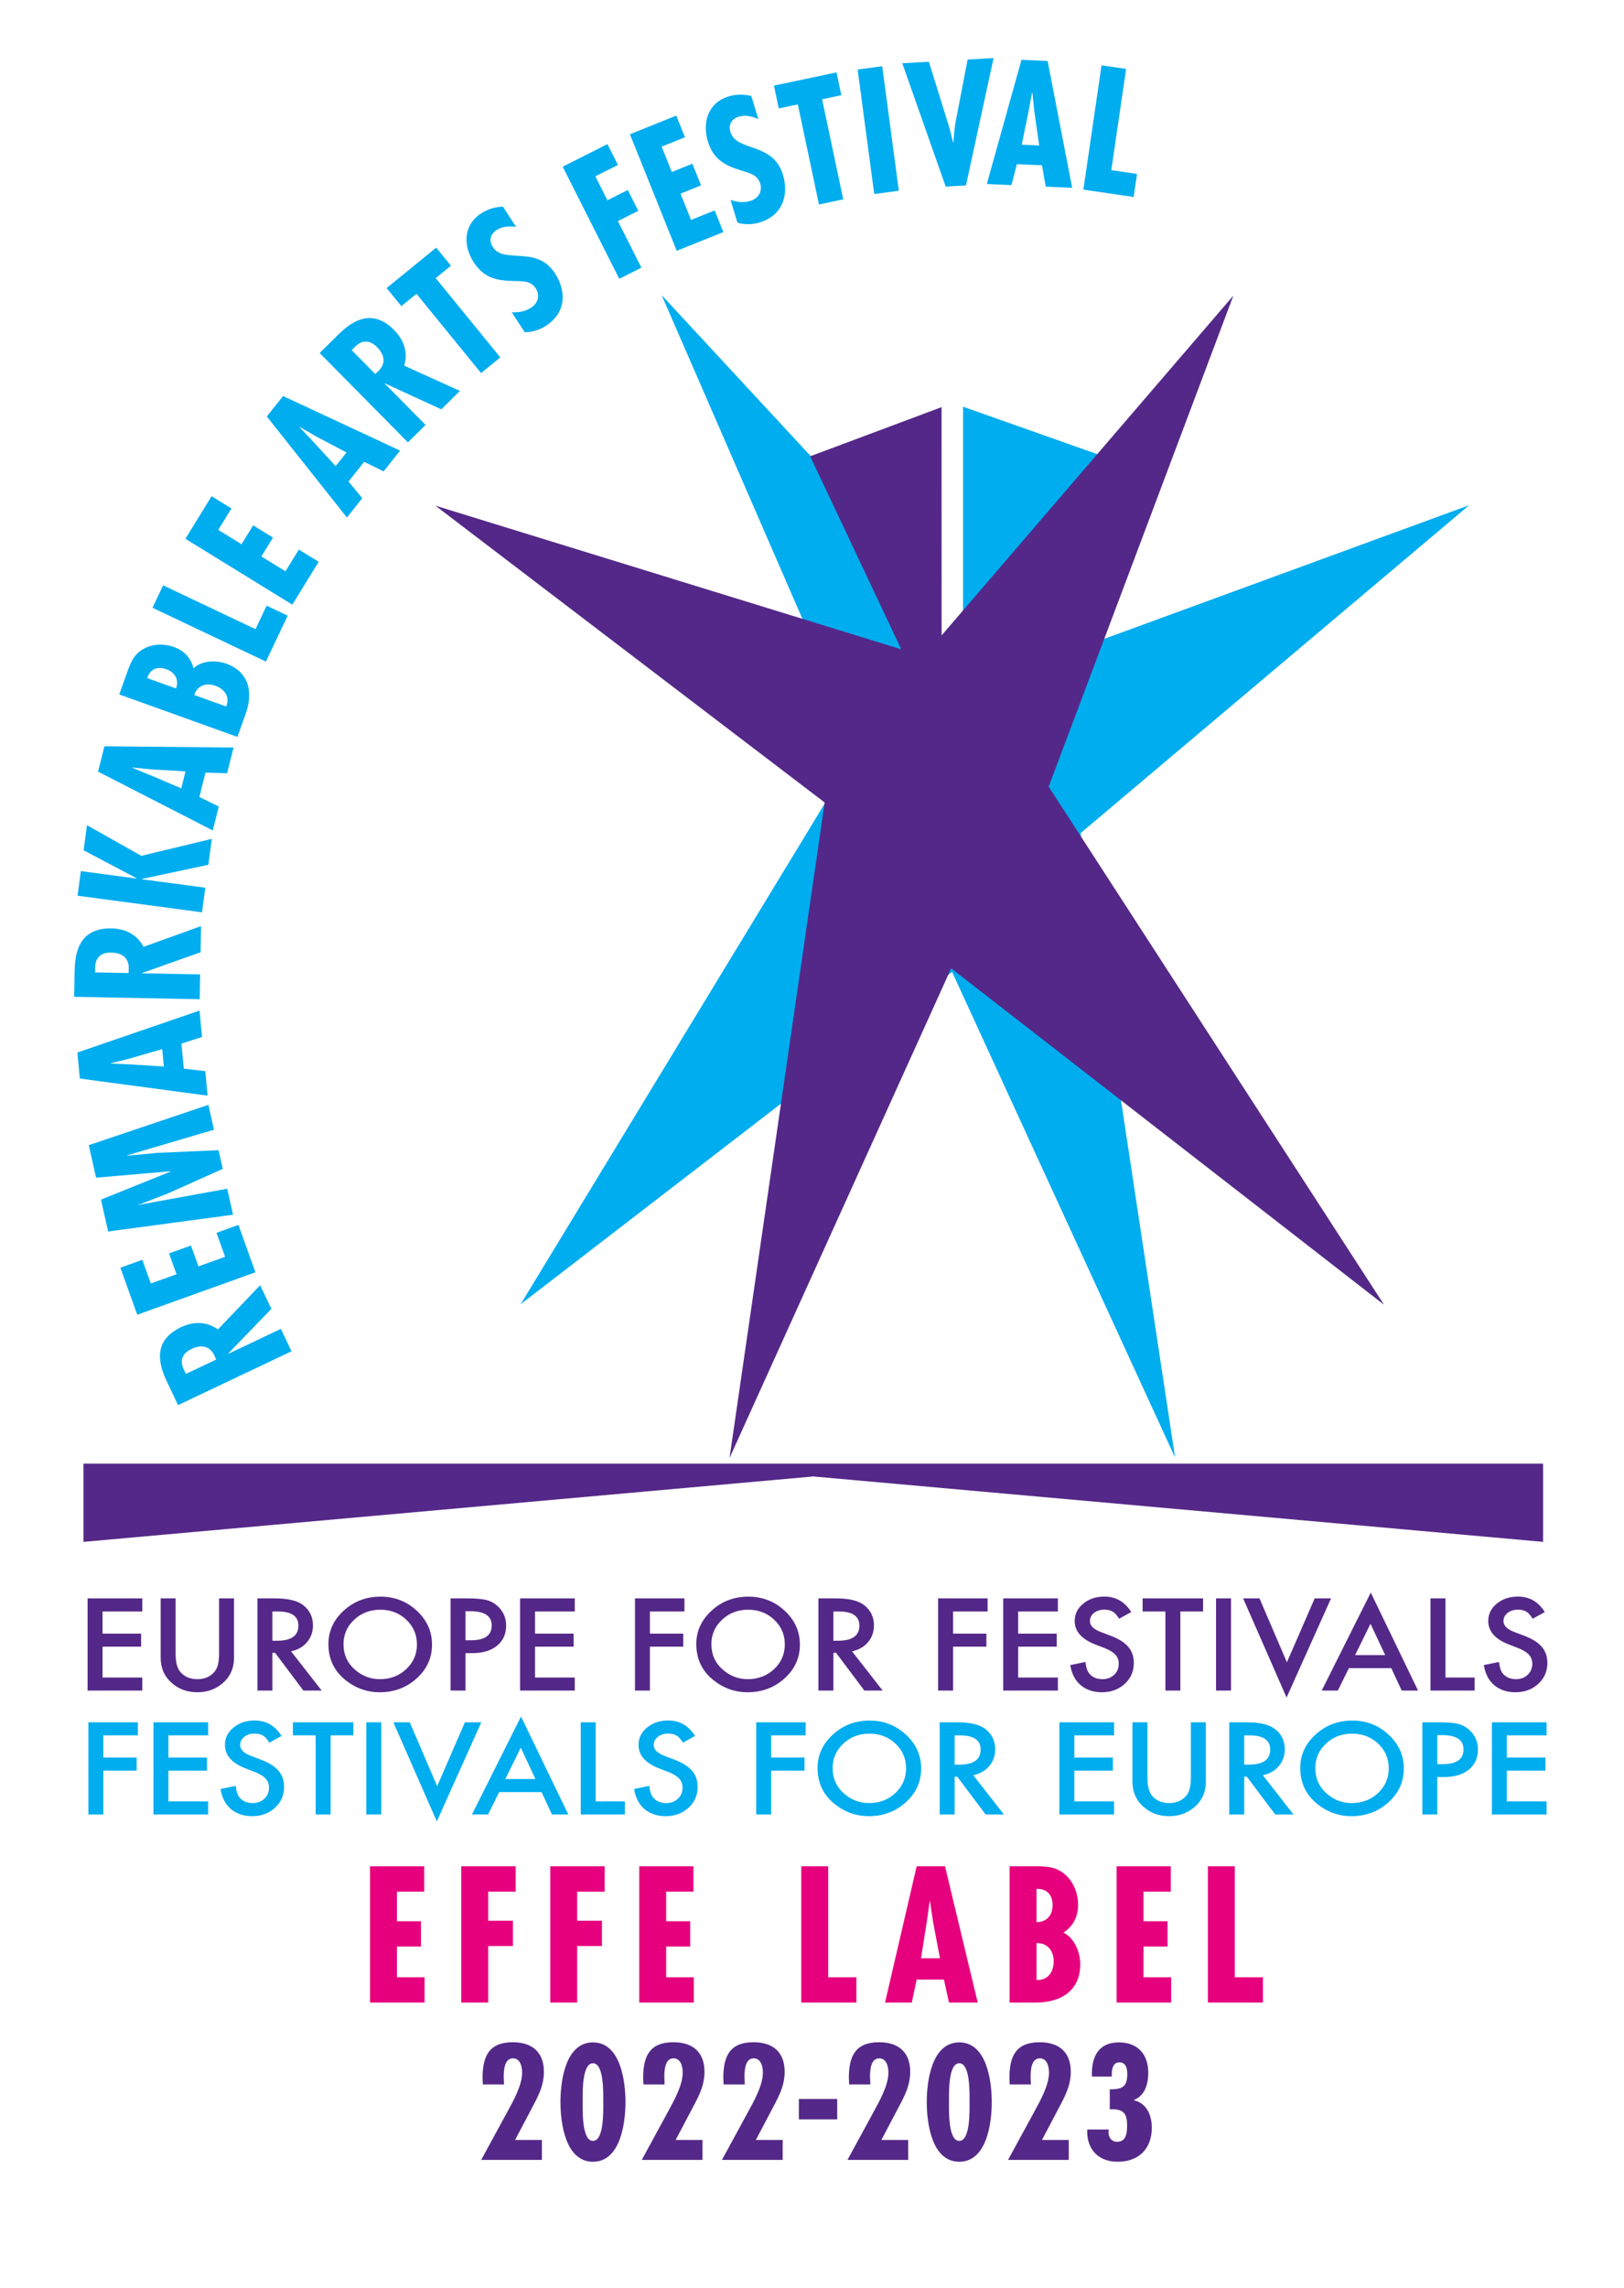 <?xml version="1.0" encoding="UTF-8"?> <svg xmlns="http://www.w3.org/2000/svg" xmlns:xlink="http://www.w3.org/1999/xlink" width="71px" height="100px" viewBox="0 0 425.197 595.276" version="1.1"><g id="surface1"><path style=" stroke:none;fill-rule:nonzero;fill:rgb(0%,67.839%,93.729%);fill-opacity:1;" d="M 173.242 75.457 L 240.691 148.277 L 241.895 167.586 L 252.148 173.156 L 252.148 104.652 L 288.211 117.398 L 262.691 175.086 L 384.656 130.441 L 282.91 216.273 L 307.664 379.707 L 249.27 252.574 L 136.309 339.574 L 224.777 193.957 Z M 173.242 75.457 "></path><path style=" stroke:none;fill-rule:nonzero;fill:rgb(33.202%,15.752%,53.172%);fill-opacity:1;" d="M 322.922 75.574 L 246.531 164.516 L 246.52 104.77 L 212.121 117.625 L 235.973 168.152 L 114.008 130.559 L 215.918 208.246 L 191.004 379.824 L 249.035 251.648 L 362.359 339.691 L 274.562 204.094 Z M 322.922 75.574 "></path><path style=" stroke:none;fill-rule:nonzero;fill:rgb(33.202%,15.752%,53.172%);fill-opacity:1;" d="M 21.852 381.293 L 404.012 381.293 L 404.012 401.762 L 212.934 384.645 L 21.852 401.762 Z M 21.852 381.293 "></path><path style=" stroke:none;fill-rule:nonzero;fill:rgb(33.202%,15.752%,53.172%);fill-opacity:1;" d="M 37.25 416.555 L 22.93 416.555 L 22.93 440.684 L 37.25 440.684 L 37.25 437.262 L 26.848 437.262 L 26.848 429.199 L 36.945 429.199 L 36.945 425.777 L 26.848 425.777 L 26.848 419.977 L 37.25 419.977 Z M 42.066 416.555 L 42.066 432.09 C 42.066 434.633 42.918 436.727 44.621 438.371 C 46.523 440.207 48.875 441.125 51.664 441.125 C 54.453 441.125 56.805 440.207 58.719 438.371 C 60.422 436.727 61.273 434.633 61.273 432.09 L 61.273 416.555 L 57.359 416.555 L 57.359 431.078 C 57.359 433.184 56.996 434.695 56.266 435.625 C 55.18 437.008 53.645 437.699 51.664 437.699 C 49.691 437.699 48.16 437.008 47.074 435.625 C 46.348 434.664 45.98 433.152 45.98 431.078 L 45.98 416.555 Z M 80.363 428.043 C 81.414 426.812 81.941 425.344 81.941 423.637 C 81.941 421.445 81.102 419.688 79.422 418.352 C 77.898 417.152 75.422 416.555 71.996 416.555 L 67.406 416.555 L 67.406 440.684 L 71.32 440.684 L 71.32 430.809 L 72.027 430.809 L 79.438 440.684 L 84.227 440.684 L 76.195 430.402 C 77.922 430.059 79.309 429.27 80.363 428.043 M 71.32 419.977 L 72.715 419.977 C 76.324 419.977 78.129 421.211 78.129 423.684 C 78.129 426.316 76.273 427.637 72.566 427.637 L 71.32 427.637 Z M 90.391 437.887 C 93.059 440.043 96.066 441.125 99.418 441.125 C 103.203 441.125 106.434 439.91 109.113 437.48 C 111.777 435.062 113.113 432.121 113.113 428.652 C 113.113 425.203 111.785 422.25 109.129 419.789 C 106.484 417.332 103.316 416.102 99.617 416.102 C 95.875 416.102 92.672 417.32 90.004 419.758 C 87.328 422.195 85.988 425.113 85.988 428.512 C 85.988 432.375 87.457 435.504 90.391 437.887 M 92.727 422.148 C 94.586 420.398 96.867 419.523 99.566 419.523 C 102.277 419.523 104.551 420.398 106.391 422.148 C 108.238 423.887 109.164 426.043 109.164 428.613 C 109.164 431.152 108.227 433.309 106.355 435.078 C 104.484 436.824 102.188 437.699 99.465 437.699 C 96.957 437.699 94.746 436.84 92.828 435.125 C 90.902 433.406 89.938 431.215 89.938 428.551 C 89.938 426.012 90.867 423.875 92.727 422.148 M 123.695 430.887 C 126.395 430.887 128.539 430.238 130.129 428.949 C 131.723 427.656 132.516 425.906 132.516 423.695 C 132.516 421.633 131.77 419.926 130.281 418.57 C 129.43 417.789 128.445 417.258 127.324 416.977 C 126.215 416.695 124.574 416.555 122.398 416.555 L 117.965 416.555 L 117.965 440.684 L 121.879 440.684 L 121.879 430.887 Z M 121.879 419.914 L 123.172 419.914 C 126.883 419.914 128.734 421.16 128.734 423.648 C 128.734 426.223 126.938 427.512 123.34 427.512 L 121.879 427.512 Z M 150.484 416.555 L 136.168 416.555 L 136.168 440.684 L 150.484 440.684 L 150.484 437.262 L 140.082 437.262 L 140.082 429.199 L 150.184 429.199 L 150.184 425.777 L 140.082 425.777 L 140.082 419.977 L 150.484 419.977 Z M 179.203 416.555 L 166.25 416.555 L 166.25 440.684 L 170.164 440.684 L 170.164 429.199 L 178.887 429.199 L 178.887 425.777 L 170.164 425.777 L 170.164 419.977 L 179.203 419.977 Z M 186.711 437.887 C 189.375 440.043 192.383 441.125 195.734 441.125 C 199.52 441.125 202.754 439.91 205.43 437.48 C 208.098 435.062 209.43 432.121 209.43 428.652 C 209.43 425.203 208.102 422.25 205.445 419.789 C 202.801 417.332 199.633 416.102 195.934 416.102 C 192.191 416.102 188.988 417.32 186.324 419.758 C 183.645 422.195 182.305 425.113 182.305 428.512 C 182.305 432.375 183.773 435.504 186.711 437.887 M 189.047 422.148 C 190.902 420.398 193.184 419.523 195.883 419.523 C 198.594 419.523 200.871 420.398 202.707 422.148 C 204.555 423.887 205.48 426.043 205.48 428.613 C 205.48 431.152 204.543 433.309 202.672 435.078 C 200.801 436.824 198.508 437.699 195.785 437.699 C 193.273 437.699 191.062 436.84 189.145 435.125 C 187.219 433.406 186.254 431.215 186.254 428.551 C 186.254 426.012 187.184 423.875 189.047 422.148 M 227.238 428.043 C 228.289 426.812 228.816 425.344 228.816 423.637 C 228.816 421.445 227.977 419.688 226.297 418.352 C 224.773 417.152 222.297 416.555 218.867 416.555 L 214.281 416.555 L 214.281 440.684 L 218.195 440.684 L 218.195 430.809 L 218.902 430.809 L 226.312 440.684 L 231.102 440.684 L 223.07 430.402 C 224.793 430.059 226.184 429.27 227.238 428.043 M 218.195 419.977 L 219.59 419.977 C 223.199 419.977 225.004 421.211 225.004 423.684 C 225.004 426.316 223.148 427.637 219.438 427.637 L 218.195 427.637 Z M 258.578 416.555 L 245.621 416.555 L 245.621 440.684 L 249.539 440.684 L 249.539 429.199 L 258.258 429.199 L 258.258 425.777 L 249.539 425.777 L 249.539 419.977 L 258.578 419.977 Z M 276.977 416.555 L 262.66 416.555 L 262.66 440.684 L 276.977 440.684 L 276.977 437.262 L 266.578 437.262 L 266.578 429.199 L 276.676 429.199 L 276.676 425.777 L 266.578 425.777 L 266.578 419.977 L 276.977 419.977 Z M 289.176 416.086 C 286.961 416.086 285.105 416.699 283.613 417.93 C 282.125 419.148 281.379 420.66 281.379 422.473 C 281.379 425.16 283.156 427.199 286.707 428.594 L 289.211 429.562 C 289.859 429.824 290.422 430.098 290.891 430.383 C 291.363 430.672 291.746 430.977 292.043 431.305 C 292.34 431.633 292.559 431.992 292.699 432.383 C 292.84 432.773 292.906 433.203 292.906 433.672 C 292.906 434.836 292.504 435.801 291.699 436.559 C 290.891 437.32 289.879 437.699 288.656 437.699 C 287.109 437.699 285.934 437.18 285.129 436.137 C 284.68 435.598 284.367 434.617 284.188 433.199 L 280.223 434.012 C 280.578 436.262 281.48 438.012 282.926 439.254 C 284.395 440.5 286.254 441.125 288.504 441.125 C 290.879 441.125 292.871 440.395 294.473 438.934 C 296.062 437.484 296.855 435.648 296.855 433.43 C 296.855 431.77 296.371 430.371 295.395 429.23 C 294.422 428.086 292.879 427.121 290.773 426.328 L 288.188 425.344 C 286.305 424.625 285.363 423.676 285.363 422.496 C 285.363 421.641 285.723 420.934 286.438 420.367 C 287.156 419.797 288.059 419.508 289.145 419.508 C 290.027 419.508 290.75 419.676 291.312 420.008 C 291.848 420.301 292.414 420.926 293.008 421.883 L 296.184 420.133 C 294.504 417.438 292.168 416.086 289.176 416.086 M 314.992 419.977 L 314.992 416.555 L 299.164 416.555 L 299.164 419.977 L 305.129 419.977 L 305.129 440.684 L 309.043 440.684 L 309.043 419.977 Z M 318.383 440.684 L 322.297 440.684 L 322.297 416.555 L 318.383 416.555 Z M 325.477 416.555 L 336.852 442.5 L 348.496 416.555 L 344.211 416.555 L 336.938 433.277 L 329.762 416.555 Z M 366.992 440.684 L 371.277 440.684 L 358.895 415.039 L 346.055 440.684 L 350.273 440.684 L 353.164 434.824 L 364.27 434.824 Z M 354.793 431.402 L 358.828 423.195 L 362.676 431.402 Z M 374.531 416.555 L 374.531 440.684 L 386.078 440.684 L 386.078 437.262 L 378.449 437.262 L 378.449 416.555 Z M 397.453 416.086 C 395.234 416.086 393.383 416.699 391.891 417.93 C 390.402 419.148 389.656 420.66 389.656 422.473 C 389.656 425.16 391.434 427.199 394.984 428.594 L 397.488 429.562 C 398.137 429.824 398.695 430.098 399.168 430.383 C 399.637 430.672 400.023 430.977 400.32 431.305 C 400.613 431.633 400.836 431.992 400.973 432.383 C 401.113 432.773 401.184 433.203 401.184 433.672 C 401.184 434.836 400.781 435.801 399.973 436.559 C 399.168 437.32 398.152 437.699 396.934 437.699 C 395.387 437.699 394.211 437.18 393.402 436.137 C 392.957 435.598 392.641 434.617 392.465 433.199 L 388.496 434.012 C 388.855 436.262 389.758 438.012 391.203 439.254 C 392.672 440.5 394.531 441.125 396.781 441.125 C 399.156 441.125 401.145 440.395 402.746 438.934 C 404.34 437.484 405.133 435.648 405.133 433.43 C 405.133 431.77 404.645 430.371 403.672 429.23 C 402.695 428.086 401.156 427.121 399.051 426.328 L 396.461 425.344 C 394.582 424.625 393.641 423.676 393.641 422.496 C 393.641 421.641 393.996 420.934 394.715 420.367 C 395.43 419.797 396.332 419.508 397.422 419.508 C 398.305 419.508 399.027 419.676 399.59 420.008 C 400.125 420.301 400.691 420.926 401.285 421.883 L 404.461 420.133 C 402.781 417.438 400.445 416.086 397.453 416.086 "></path><path style=" stroke:none;fill-rule:nonzero;fill:rgb(0%,67.839%,93.729%);fill-opacity:1;" d="M 36.098 448.988 L 23.141 448.988 L 23.141 473.117 L 27.055 473.117 L 27.055 461.629 L 35.777 461.629 L 35.777 458.207 L 27.055 458.207 L 27.055 452.41 L 36.098 452.41 Z M 54.5 448.988 L 40.18 448.988 L 40.18 473.117 L 54.5 473.117 L 54.5 469.695 L 44.094 469.695 L 44.094 461.629 L 54.195 461.629 L 54.195 458.207 L 44.094 458.207 L 44.094 452.41 L 54.5 452.41 Z M 66.695 448.52 C 64.48 448.52 62.625 449.133 61.137 450.359 C 59.645 451.578 58.898 453.094 58.898 454.906 C 58.898 457.59 60.676 459.633 64.227 461.027 L 66.73 461.996 C 67.379 462.254 67.941 462.527 68.41 462.816 C 68.883 463.102 69.266 463.41 69.562 463.738 C 69.859 464.066 70.078 464.422 70.219 464.816 C 70.355 465.203 70.43 465.633 70.43 466.102 C 70.43 467.27 70.023 468.23 69.219 468.992 C 68.41 469.75 67.398 470.133 66.176 470.133 C 64.629 470.133 63.453 469.609 62.648 468.57 C 62.199 468.027 61.887 467.047 61.707 465.629 L 57.738 466.445 C 58.098 468.695 59 470.441 60.445 471.688 C 61.914 472.93 63.773 473.555 66.023 473.555 C 68.398 473.555 70.387 472.824 71.988 471.363 C 73.582 469.914 74.379 468.082 74.379 465.859 C 74.379 464.203 73.891 462.801 72.914 461.66 C 71.941 460.52 70.398 459.551 68.293 458.758 L 65.707 457.773 C 63.824 457.055 62.883 456.105 62.883 454.926 C 62.883 454.074 63.242 453.363 63.957 452.801 C 64.676 452.227 65.578 451.941 66.664 451.941 C 67.547 451.941 68.27 452.109 68.832 452.441 C 69.367 452.734 69.934 453.359 70.527 454.316 L 73.707 452.566 C 72.023 449.867 69.688 448.52 66.695 448.52 M 92.512 452.41 L 92.512 448.988 L 76.684 448.988 L 76.684 452.41 L 82.648 452.41 L 82.648 473.117 L 86.562 473.117 L 86.562 452.41 Z M 95.902 473.117 L 99.816 473.117 L 99.816 448.988 L 95.902 448.988 Z M 102.992 448.988 L 114.371 474.93 L 126.016 448.988 L 121.73 448.988 L 114.457 465.707 L 107.281 448.988 Z M 144.512 473.117 L 148.797 473.117 L 136.414 447.469 L 123.574 473.117 L 127.793 473.117 L 130.684 467.258 L 141.789 467.258 Z M 132.312 463.832 L 136.348 455.629 L 140.195 463.832 Z M 152.051 448.988 L 152.051 473.117 L 163.598 473.117 L 163.598 469.695 L 155.969 469.695 L 155.969 448.988 Z M 174.973 448.52 C 172.754 448.52 170.902 449.133 169.41 450.359 C 167.922 451.578 167.176 453.094 167.176 454.906 C 167.176 457.59 168.949 459.633 172.504 461.027 L 175.008 461.996 C 175.656 462.254 176.219 462.527 176.688 462.816 C 177.156 463.102 177.543 463.41 177.84 463.738 C 178.137 464.066 178.352 464.422 178.492 464.816 C 178.633 465.203 178.703 465.633 178.703 466.102 C 178.703 467.27 178.301 468.23 177.492 468.992 C 176.688 469.75 175.672 470.133 174.453 470.133 C 172.906 470.133 171.73 469.609 170.922 468.57 C 170.477 468.027 170.16 467.047 169.98 465.629 L 166.016 466.445 C 166.375 468.695 167.277 470.441 168.723 471.688 C 170.188 472.93 172.051 473.555 174.301 473.555 C 176.676 473.555 178.664 472.824 180.266 471.363 C 181.855 469.914 182.652 468.082 182.652 465.859 C 182.652 464.203 182.164 462.801 181.191 461.66 C 180.215 460.52 178.676 459.551 176.57 458.758 L 173.98 457.773 C 172.102 457.055 171.156 456.105 171.156 454.926 C 171.156 454.074 171.516 453.363 172.234 452.801 C 172.949 452.227 173.852 451.941 174.938 451.941 C 175.824 451.941 176.547 452.109 177.105 452.441 C 177.645 452.734 178.211 453.359 178.805 454.316 L 181.98 452.566 C 180.301 449.867 177.965 448.52 174.973 448.52 M 210.953 448.988 L 197.996 448.988 L 197.996 473.117 L 201.91 473.117 L 201.91 461.629 L 210.633 461.629 L 210.633 458.207 L 201.91 458.207 L 201.91 452.41 L 210.953 452.41 Z M 218.457 470.32 C 221.125 472.477 224.133 473.555 227.48 473.555 C 231.27 473.555 234.5 472.34 237.176 469.914 C 239.844 467.496 241.176 464.551 241.176 461.082 C 241.176 457.633 239.848 454.68 237.195 452.223 C 234.551 449.762 231.379 448.535 227.684 448.535 C 223.941 448.535 220.738 449.754 218.07 452.191 C 215.395 454.629 214.055 457.547 214.055 460.941 C 214.055 464.809 215.523 467.934 218.457 470.32 M 220.793 454.578 C 222.652 452.832 224.934 451.957 227.633 451.957 C 230.344 451.957 232.617 452.832 234.457 454.578 C 236.305 456.316 237.227 458.473 237.227 461.043 C 237.227 463.582 236.293 465.738 234.422 467.508 C 232.551 469.258 230.254 470.133 227.531 470.133 C 225.023 470.133 222.809 469.273 220.895 467.555 C 218.969 465.836 218.004 463.648 218.004 460.98 C 218.004 458.441 218.934 456.309 220.793 454.578 M 258.984 460.473 C 260.039 459.246 260.562 457.773 260.562 456.066 C 260.562 453.879 259.723 452.117 258.043 450.785 C 256.52 449.586 254.043 448.988 250.617 448.988 L 246.027 448.988 L 246.027 473.117 L 249.945 473.117 L 249.945 463.238 L 250.648 463.238 L 258.059 473.117 L 262.852 473.117 L 254.816 462.832 C 256.543 462.488 257.934 461.703 258.984 460.473 M 249.945 452.41 L 251.34 452.41 C 254.945 452.41 256.75 453.645 256.75 456.113 C 256.75 458.75 254.895 460.066 251.188 460.066 L 249.945 460.066 Z M 291.688 448.988 L 277.367 448.988 L 277.367 473.117 L 291.688 473.117 L 291.688 469.695 L 281.285 469.695 L 281.285 461.629 L 291.383 461.629 L 291.383 458.207 L 281.285 458.207 L 281.285 452.41 L 291.688 452.41 Z M 296.504 448.988 L 296.504 464.523 C 296.504 467.062 297.355 469.156 299.059 470.805 C 300.965 472.637 303.312 473.555 306.102 473.555 C 308.891 473.555 311.242 472.637 313.16 470.805 C 314.859 469.156 315.715 467.062 315.715 464.523 L 315.715 448.988 L 311.797 448.988 L 311.797 463.512 C 311.797 465.613 311.434 467.129 310.707 468.055 C 309.617 469.441 308.086 470.133 306.102 470.133 C 304.129 470.133 302.602 469.441 301.512 468.055 C 300.785 467.098 300.422 465.582 300.422 463.512 L 300.422 448.988 Z M 334.801 460.473 C 335.855 459.246 336.383 457.773 336.383 456.066 C 336.383 453.879 335.539 452.117 333.859 450.785 C 332.336 449.586 329.859 448.988 326.434 448.988 L 321.844 448.988 L 321.844 473.117 L 325.762 473.117 L 325.762 463.238 L 326.465 463.238 L 333.879 473.117 L 338.668 473.117 L 330.633 462.832 C 332.359 462.488 333.75 461.703 334.801 460.473 M 325.762 452.41 L 327.156 452.41 C 330.762 452.41 332.566 453.645 332.566 456.113 C 332.566 458.75 330.711 460.066 327.004 460.066 L 325.762 460.066 Z M 344.832 470.32 C 347.496 472.477 350.504 473.555 353.855 473.555 C 357.641 473.555 360.875 472.34 363.551 469.914 C 366.219 467.496 367.551 464.551 367.551 461.082 C 367.551 457.633 366.223 454.68 363.566 452.223 C 360.926 449.762 357.754 448.535 354.055 448.535 C 350.312 448.535 347.109 449.754 344.445 452.191 C 341.766 454.629 340.43 457.547 340.43 460.941 C 340.43 464.809 341.895 467.934 344.832 470.32 M 347.168 454.578 C 349.027 452.832 351.305 451.957 354.008 451.957 C 356.719 451.957 358.992 452.832 360.828 454.578 C 362.676 456.316 363.602 458.473 363.602 461.043 C 363.602 463.582 362.668 465.738 360.797 467.508 C 358.926 469.258 356.629 470.133 353.906 470.133 C 351.395 470.133 349.184 469.273 347.266 467.555 C 345.34 465.836 344.379 463.648 344.379 460.98 C 344.379 458.441 345.309 456.309 347.168 454.578 M 378.133 463.316 C 380.832 463.316 382.977 462.672 384.566 461.379 C 386.16 460.086 386.957 458.336 386.957 456.129 C 386.957 454.066 386.211 452.359 384.719 451.004 C 383.867 450.223 382.883 449.691 381.762 449.41 C 380.652 449.129 379.012 448.988 376.84 448.988 L 372.402 448.988 L 372.402 473.117 L 376.316 473.117 L 376.316 463.316 Z M 376.316 452.348 L 377.609 452.348 C 381.32 452.348 383.176 453.59 383.176 456.082 C 383.176 458.656 381.375 459.941 377.777 459.941 L 376.316 459.941 Z M 404.922 448.988 L 390.605 448.988 L 390.605 473.117 L 404.922 473.117 L 404.922 469.695 L 394.52 469.695 L 394.52 461.629 L 404.621 461.629 L 404.621 458.207 L 394.52 458.207 L 394.52 452.41 L 404.922 452.41 Z M 404.922 448.988 "></path><path style=" stroke:none;fill-rule:nonzero;fill:rgb(0%,67.839%,93.729%);fill-opacity:1;" d="M 73.535 346.016 L 59.828 352.516 L 59.789 352.438 L 71.051 340.773 L 68.117 334.59 L 57.055 346.16 C 54.055 344.012 50.641 344.039 47.371 345.59 C 39.258 349.438 42.039 356.32 43.816 360.062 L 46.617 365.973 L 76.32 351.883 Z M 48.68 357.805 L 48.305 357.016 C 46.746 354.137 47.992 352.289 50.121 351.281 C 52.562 350.125 54.883 350.328 56.152 353.008 L 56.598 354.051 Z M 35.938 342.316 L 66.879 331.203 L 62.426 318.809 L 56.684 320.871 L 58.938 327.152 L 51.961 329.656 L 50.004 324.199 L 44.258 326.262 L 46.219 331.719 L 39.488 334.137 L 37.262 327.941 L 31.516 330.004 Z M 28.309 320.527 L 61.016 316.141 L 59.488 309.332 L 36.18 313.578 L 36.16 313.492 L 36.754 313.359 L 43.664 310.691 L 58.324 304.145 L 57.227 299.25 L 41.43 299.934 L 33.285 300.688 L 33.27 300.602 L 56.027 293.891 L 54.566 287.379 L 23.242 297.934 L 25.148 306.445 L 44.652 304.75 L 44.672 304.836 L 26.438 312.188 Z M 20.906 280.496 L 54.355 284.977 L 53.746 278.555 L 48.121 277.906 L 47.496 271.352 L 52.895 269.613 L 52.238 262.711 L 20.258 273.684 Z M 42.469 272.793 L 42.902 277.352 L 34.047 276.793 L 29.031 276.57 L 29.023 276.484 L 33.898 275.273 Z M 52.402 253.238 L 37.234 252.953 L 37.234 252.863 L 52.516 247.441 L 52.645 240.598 L 37.582 246.023 C 35.855 242.766 32.789 241.266 29.172 241.199 C 20.191 241.027 19.613 248.43 19.535 252.57 L 19.41 259.109 L 52.281 259.734 Z M 24.895 252.719 L 24.914 251.848 C 24.801 248.574 26.738 247.477 29.094 247.52 C 31.797 247.57 33.781 248.785 33.723 251.75 L 33.66 252.883 Z M 20.309 232.645 L 52.895 236.992 L 53.754 230.555 L 37.156 228.34 L 37.168 228.254 L 54.555 224.547 L 55.461 217.762 L 37.008 222.203 L 22.77 214.188 L 21.895 220.758 L 35.742 228.062 L 35.73 228.148 L 21.168 226.203 Z M 25.676 200.168 L 55.711 215.562 L 57.281 209.301 L 52.195 206.812 L 53.797 200.426 L 59.465 200.59 L 61.148 193.863 L 27.344 193.527 Z M 48.57 200.105 L 47.461 204.547 L 39.297 201.062 L 34.645 199.18 L 34.664 199.094 L 39.668 199.582 Z M 56.355 177.684 C 58.941 178.613 60.23 180.699 59.223 183.117 L 50.852 180.109 C 51.641 177.66 53.938 176.816 56.355 177.684 M 64.293 185.121 C 66.301 179.543 65.336 174.102 59.223 171.902 C 56.555 170.945 52.812 171.039 50.668 173.141 C 49.934 170.281 48.211 168.504 45.461 167.52 C 42.875 166.59 39.73 166.711 37.352 168.172 C 35.043 169.566 34.223 171.59 33.367 173.969 L 31.219 179.961 L 62.156 191.074 Z M 43.508 173.348 C 45.844 174.188 46.918 176.102 46.094 178.398 L 38.543 175.688 C 39.262 173.305 41.25 172.535 43.508 173.348 M 39.922 157.273 L 69.625 171.363 L 75.324 159.348 L 69.809 156.73 L 66.895 162.875 L 42.707 151.402 Z M 48.543 139.223 L 76.535 156.465 L 83.441 145.25 L 78.242 142.051 L 74.742 147.73 L 68.434 143.844 L 71.473 138.906 L 66.277 135.703 L 63.234 140.641 L 57.148 136.891 L 60.598 131.285 L 55.402 128.086 Z M 69.855 107.215 L 90.832 133.652 L 94.848 128.602 L 91.246 124.234 L 95.348 119.082 L 100.441 121.574 L 104.758 116.148 L 74.117 101.859 Z M 90.723 116.629 L 87.875 120.215 L 81.883 113.664 L 78.43 110.023 L 78.484 109.957 L 82.836 112.469 Z M 111.422 109.418 L 100.754 98.625 L 100.816 98.562 L 115.543 105.34 L 120.414 100.531 L 105.84 93.906 C 106.879 90.367 105.727 87.152 103.184 84.578 C 96.867 78.191 91.289 83.09 88.344 86 L 83.691 90.598 L 106.801 113.984 Z M 92.082 89.848 L 92.703 89.234 C 94.906 86.812 97.059 87.379 98.715 89.055 C 100.613 90.977 101.188 93.23 99.078 95.316 L 98.242 96.082 Z M 101.23 73.598 L 105.09 78.328 L 109.043 75.105 L 125.961 95.855 L 130.992 91.75 L 114.078 71 L 118.066 67.75 L 114.207 63.02 Z M 131.676 52.281 C 129.605 52.379 127.723 52.926 125.969 54.066 C 121.289 57.105 121.211 62.512 124.039 66.859 C 126.652 70.883 129.922 71.672 134.441 71.75 C 136.691 71.848 138.895 71.562 140.273 73.68 C 141.461 75.512 140.832 77.582 139.074 78.723 C 137.469 79.766 135.844 79.988 133.992 79.945 L 137.367 85.137 C 139.203 85.242 141.414 84.48 142.949 83.484 C 148.066 80.16 148.484 74.637 145.301 69.738 C 140.457 62.277 131.988 67.414 129.047 62.883 C 127.953 61.199 128.348 59.488 130.027 58.395 C 131.527 57.418 133.402 57.348 135.117 57.582 Z M 147.324 41.836 L 162.137 71.184 L 167.934 68.258 L 161.785 56.074 L 167.121 53.383 L 164.371 47.934 L 159.039 50.625 L 155.875 44.359 L 161.793 41.371 L 159.043 35.922 Z M 164.93 33.344 L 177.18 63.852 L 189.398 58.945 L 187.125 53.281 L 180.934 55.766 L 178.172 48.887 L 183.555 46.727 L 181.277 41.062 L 175.898 43.223 L 173.234 36.586 L 179.344 34.133 L 177.07 28.469 Z M 196.711 23.324 C 194.695 22.844 192.738 22.844 190.734 23.453 C 185.395 25.078 183.824 30.25 185.336 35.215 C 186.73 39.805 189.652 41.469 193.977 42.793 C 196.109 43.512 198.309 43.848 199.043 46.266 C 199.68 48.352 198.5 50.168 196.496 50.777 C 194.66 51.336 193.039 51.102 191.273 50.543 L 193.078 56.469 C 194.812 57.078 197.148 56.961 198.898 56.43 C 204.738 54.652 206.668 49.461 204.969 43.871 C 202.379 35.363 192.82 37.949 191.246 32.777 C 190.664 30.859 191.52 29.324 193.438 28.738 C 195.148 28.219 196.969 28.668 198.551 29.371 Z M 202.637 20.613 L 203.898 26.586 L 208.891 25.531 L 214.422 51.727 L 220.777 50.383 L 215.246 24.188 L 220.281 23.125 L 219.02 17.152 Z M 224.547 16.402 L 228.895 48.988 L 235.336 48.125 L 230.984 15.539 Z M 236.242 14.762 L 247.602 47.043 L 252.914 46.738 L 260.141 13.398 L 253.348 13.785 L 250.281 29.684 C 249.867 31.629 249.844 33.508 249.605 35.441 L 249.52 35.445 C 249.02 33.598 248.695 31.738 248.023 29.898 L 243.207 14.363 Z M 267.449 13.859 L 258.371 46.367 L 264.82 46.652 L 266.238 41.172 L 272.816 41.465 L 273.793 47.051 L 280.719 47.355 L 274.289 14.164 Z M 272.086 36.281 L 267.516 36.078 L 269.297 27.387 L 270.215 22.449 L 270.301 22.453 L 270.82 27.453 Z M 288.41 15.305 L 283.652 47.832 L 296.809 49.758 L 297.695 43.719 L 290.965 42.734 L 294.84 16.246 Z M 288.41 15.305 "></path><path style=" stroke:none;fill-rule:nonzero;fill:rgb(89.999%,0%,49.199%);fill-opacity:1;" d="M 96.875 486.684 L 96.875 522.34 L 111.16 522.34 L 111.16 515.723 L 103.922 515.723 L 103.922 507.68 L 110.211 507.68 L 110.211 501.062 L 103.922 501.062 L 103.922 493.305 L 111.062 493.305 L 111.062 486.684 Z M 120.773 486.684 L 120.773 522.34 L 127.82 522.34 L 127.82 507.539 L 134.297 507.539 L 134.297 500.918 L 127.82 500.918 L 127.82 493.305 L 135.008 493.305 L 135.008 486.684 Z M 144.074 486.684 L 144.074 522.34 L 151.117 522.34 L 151.117 507.539 L 157.598 507.539 L 157.598 500.918 L 151.117 500.918 L 151.117 493.305 L 158.309 493.305 L 158.309 486.684 Z M 167.371 486.684 L 167.371 522.34 L 181.656 522.34 L 181.656 515.723 L 174.418 515.723 L 174.418 507.68 L 180.707 507.68 L 180.707 501.062 L 174.418 501.062 L 174.418 493.305 L 181.559 493.305 L 181.559 486.684 Z M 209.793 486.684 L 209.793 522.34 L 224.215 522.34 L 224.215 515.723 L 216.84 515.723 L 216.84 486.684 Z M 240 486.684 L 231.723 522.34 L 238.723 522.34 L 240 516.336 L 247.141 516.336 L 248.465 522.34 L 255.984 522.34 L 247.426 486.684 Z M 246.102 510.754 L 241.137 510.754 L 242.648 501.25 L 243.406 495.859 L 243.5 495.859 L 244.305 501.25 Z M 275.879 511.512 C 275.879 514.492 274.227 516.574 271.387 516.43 L 271.387 506.785 C 274.176 506.688 275.879 508.723 275.879 511.512 M 271.199 522.34 C 277.629 522.34 282.832 519.363 282.832 512.316 C 282.832 509.242 281.367 505.457 278.434 504.039 C 281.082 502.242 282.266 499.832 282.266 496.664 C 282.266 493.684 280.988 490.516 278.625 488.625 C 276.352 486.781 273.988 486.684 271.246 486.684 L 264.34 486.684 L 264.34 522.34 Z M 275.598 496.805 C 275.598 499.5 274.035 501.297 271.387 501.297 L 271.387 492.594 C 274.082 492.453 275.598 494.203 275.598 496.805 M 292.352 486.684 L 292.352 522.34 L 306.633 522.34 L 306.633 515.723 L 299.398 515.723 L 299.398 507.68 L 305.688 507.68 L 305.688 501.062 L 299.398 501.062 L 299.398 493.305 L 306.539 493.305 L 306.539 486.684 Z M 316.246 486.684 L 316.246 522.34 L 330.672 522.34 L 330.672 515.723 L 323.293 515.723 L 323.293 486.684 Z M 316.246 486.684 "></path><path style=" stroke:none;fill-rule:nonzero;fill:rgb(33.202%,15.752%,53.172%);fill-opacity:1;" d="M 131.965 543.77 L 131.887 541.844 C 131.887 540.195 132.008 536.941 134.297 536.941 C 136.223 536.941 136.703 539.109 136.703 540.676 C 136.703 544.012 134.375 548.105 132.809 550.996 L 125.984 563.523 L 141.883 563.523 L 141.883 558.305 L 134.855 558.305 L 139.918 548.707 C 141.324 546.02 142.406 543.566 142.406 540.477 C 142.406 535.258 139.273 532.727 134.254 532.727 C 127.953 532.727 126.344 536.5 126.344 542.121 L 126.426 543.77 Z M 155.25 532.766 C 147.98 532.766 146.738 543.047 146.738 548.387 C 146.738 553.727 147.98 564.008 155.25 564.008 C 162.52 564.008 163.762 553.727 163.762 548.387 C 163.762 543.047 162.52 532.766 155.25 532.766 M 155.25 538.227 C 158.223 538.227 157.941 546.418 157.941 548.387 C 157.941 550.355 158.223 558.547 155.25 558.547 C 152.281 558.547 152.559 550.355 152.559 548.387 C 152.559 546.418 152.281 538.227 155.25 538.227 M 174.008 543.77 L 173.93 541.844 C 173.93 540.195 174.051 536.941 176.34 536.941 C 178.266 536.941 178.746 539.109 178.746 540.676 C 178.746 544.012 176.418 548.105 174.852 550.996 L 168.027 563.523 L 183.926 563.523 L 183.926 558.305 L 176.898 558.305 L 181.961 548.707 C 183.367 546.02 184.449 543.566 184.449 540.477 C 184.449 535.258 181.316 532.727 176.297 532.727 C 169.996 532.727 168.387 536.5 168.387 542.121 L 168.469 543.77 Z M 195 543.77 L 194.922 541.844 C 194.922 540.195 195.043 536.941 197.328 536.941 C 199.258 536.941 199.738 539.109 199.738 540.676 C 199.738 544.012 197.41 548.105 195.844 550.996 L 189.02 563.523 L 204.918 563.523 L 204.918 558.305 L 197.891 558.305 L 202.953 548.707 C 204.355 546.02 205.441 543.566 205.441 540.477 C 205.441 535.258 202.309 532.727 197.289 532.727 C 190.984 532.727 189.379 536.5 189.379 542.121 L 189.461 543.77 Z M 209.16 552.926 L 219.195 552.926 L 219.195 547.586 L 209.16 547.586 Z M 227.871 543.77 L 227.789 541.844 C 227.789 540.195 227.91 536.941 230.199 536.941 C 232.125 536.941 232.605 539.109 232.605 540.676 C 232.605 544.012 230.277 548.105 228.711 550.996 L 221.887 563.523 L 237.785 563.523 L 237.785 558.305 L 230.762 558.305 L 235.82 548.707 C 237.223 546.02 238.309 543.566 238.309 540.477 C 238.309 535.258 235.176 532.727 230.156 532.727 C 223.852 532.727 222.246 536.5 222.246 542.121 L 222.328 543.77 Z M 251.152 532.766 C 243.887 532.766 242.641 543.047 242.641 548.387 C 242.641 553.727 243.887 564.008 251.152 564.008 C 258.422 564.008 259.664 553.727 259.664 548.387 C 259.664 543.047 258.422 532.766 251.152 532.766 M 251.152 538.227 C 254.125 538.227 253.844 546.418 253.844 548.387 C 253.844 550.355 254.125 558.547 251.152 558.547 C 248.184 558.547 248.465 550.355 248.465 548.387 C 248.465 546.418 248.184 538.227 251.152 538.227 M 269.914 543.77 L 269.832 541.844 C 269.832 540.195 269.953 536.941 272.242 536.941 C 274.168 536.941 274.648 539.109 274.648 540.676 C 274.648 544.012 272.32 548.105 270.754 550.996 L 263.93 563.523 L 279.828 563.523 L 279.828 558.305 L 272.805 558.305 L 277.863 548.707 C 279.266 546.02 280.352 543.566 280.352 540.477 C 280.352 535.258 277.219 532.727 272.199 532.727 C 265.895 532.727 264.289 536.5 264.289 542.121 L 264.371 543.77 Z M 290.281 555.574 L 284.66 555.574 C 284.418 560.633 287.512 564.008 292.609 564.008 C 298.152 564.008 301.562 560.633 301.562 555.094 C 301.562 551.84 300.281 548.746 296.906 547.906 L 296.906 547.824 C 299.836 546.66 300.641 543.566 300.641 540.676 C 300.641 535.898 297.871 532.766 292.973 532.766 C 287.391 532.766 285.664 536.863 285.906 541.723 L 291.086 541.723 L 291.086 541.117 C 291.086 539.793 291.367 537.988 293.09 537.988 C 294.859 537.988 295.141 539.715 295.141 541.078 C 295.141 544.41 293.812 545.055 290.562 545.055 L 290.562 550.273 C 293.934 550.152 295.098 551.117 295.098 554.488 C 295.098 556.297 294.938 558.785 292.488 558.785 C 290.883 558.785 290.242 557.422 290.242 556.418 Z M 290.281 555.574 "></path></g></svg> 